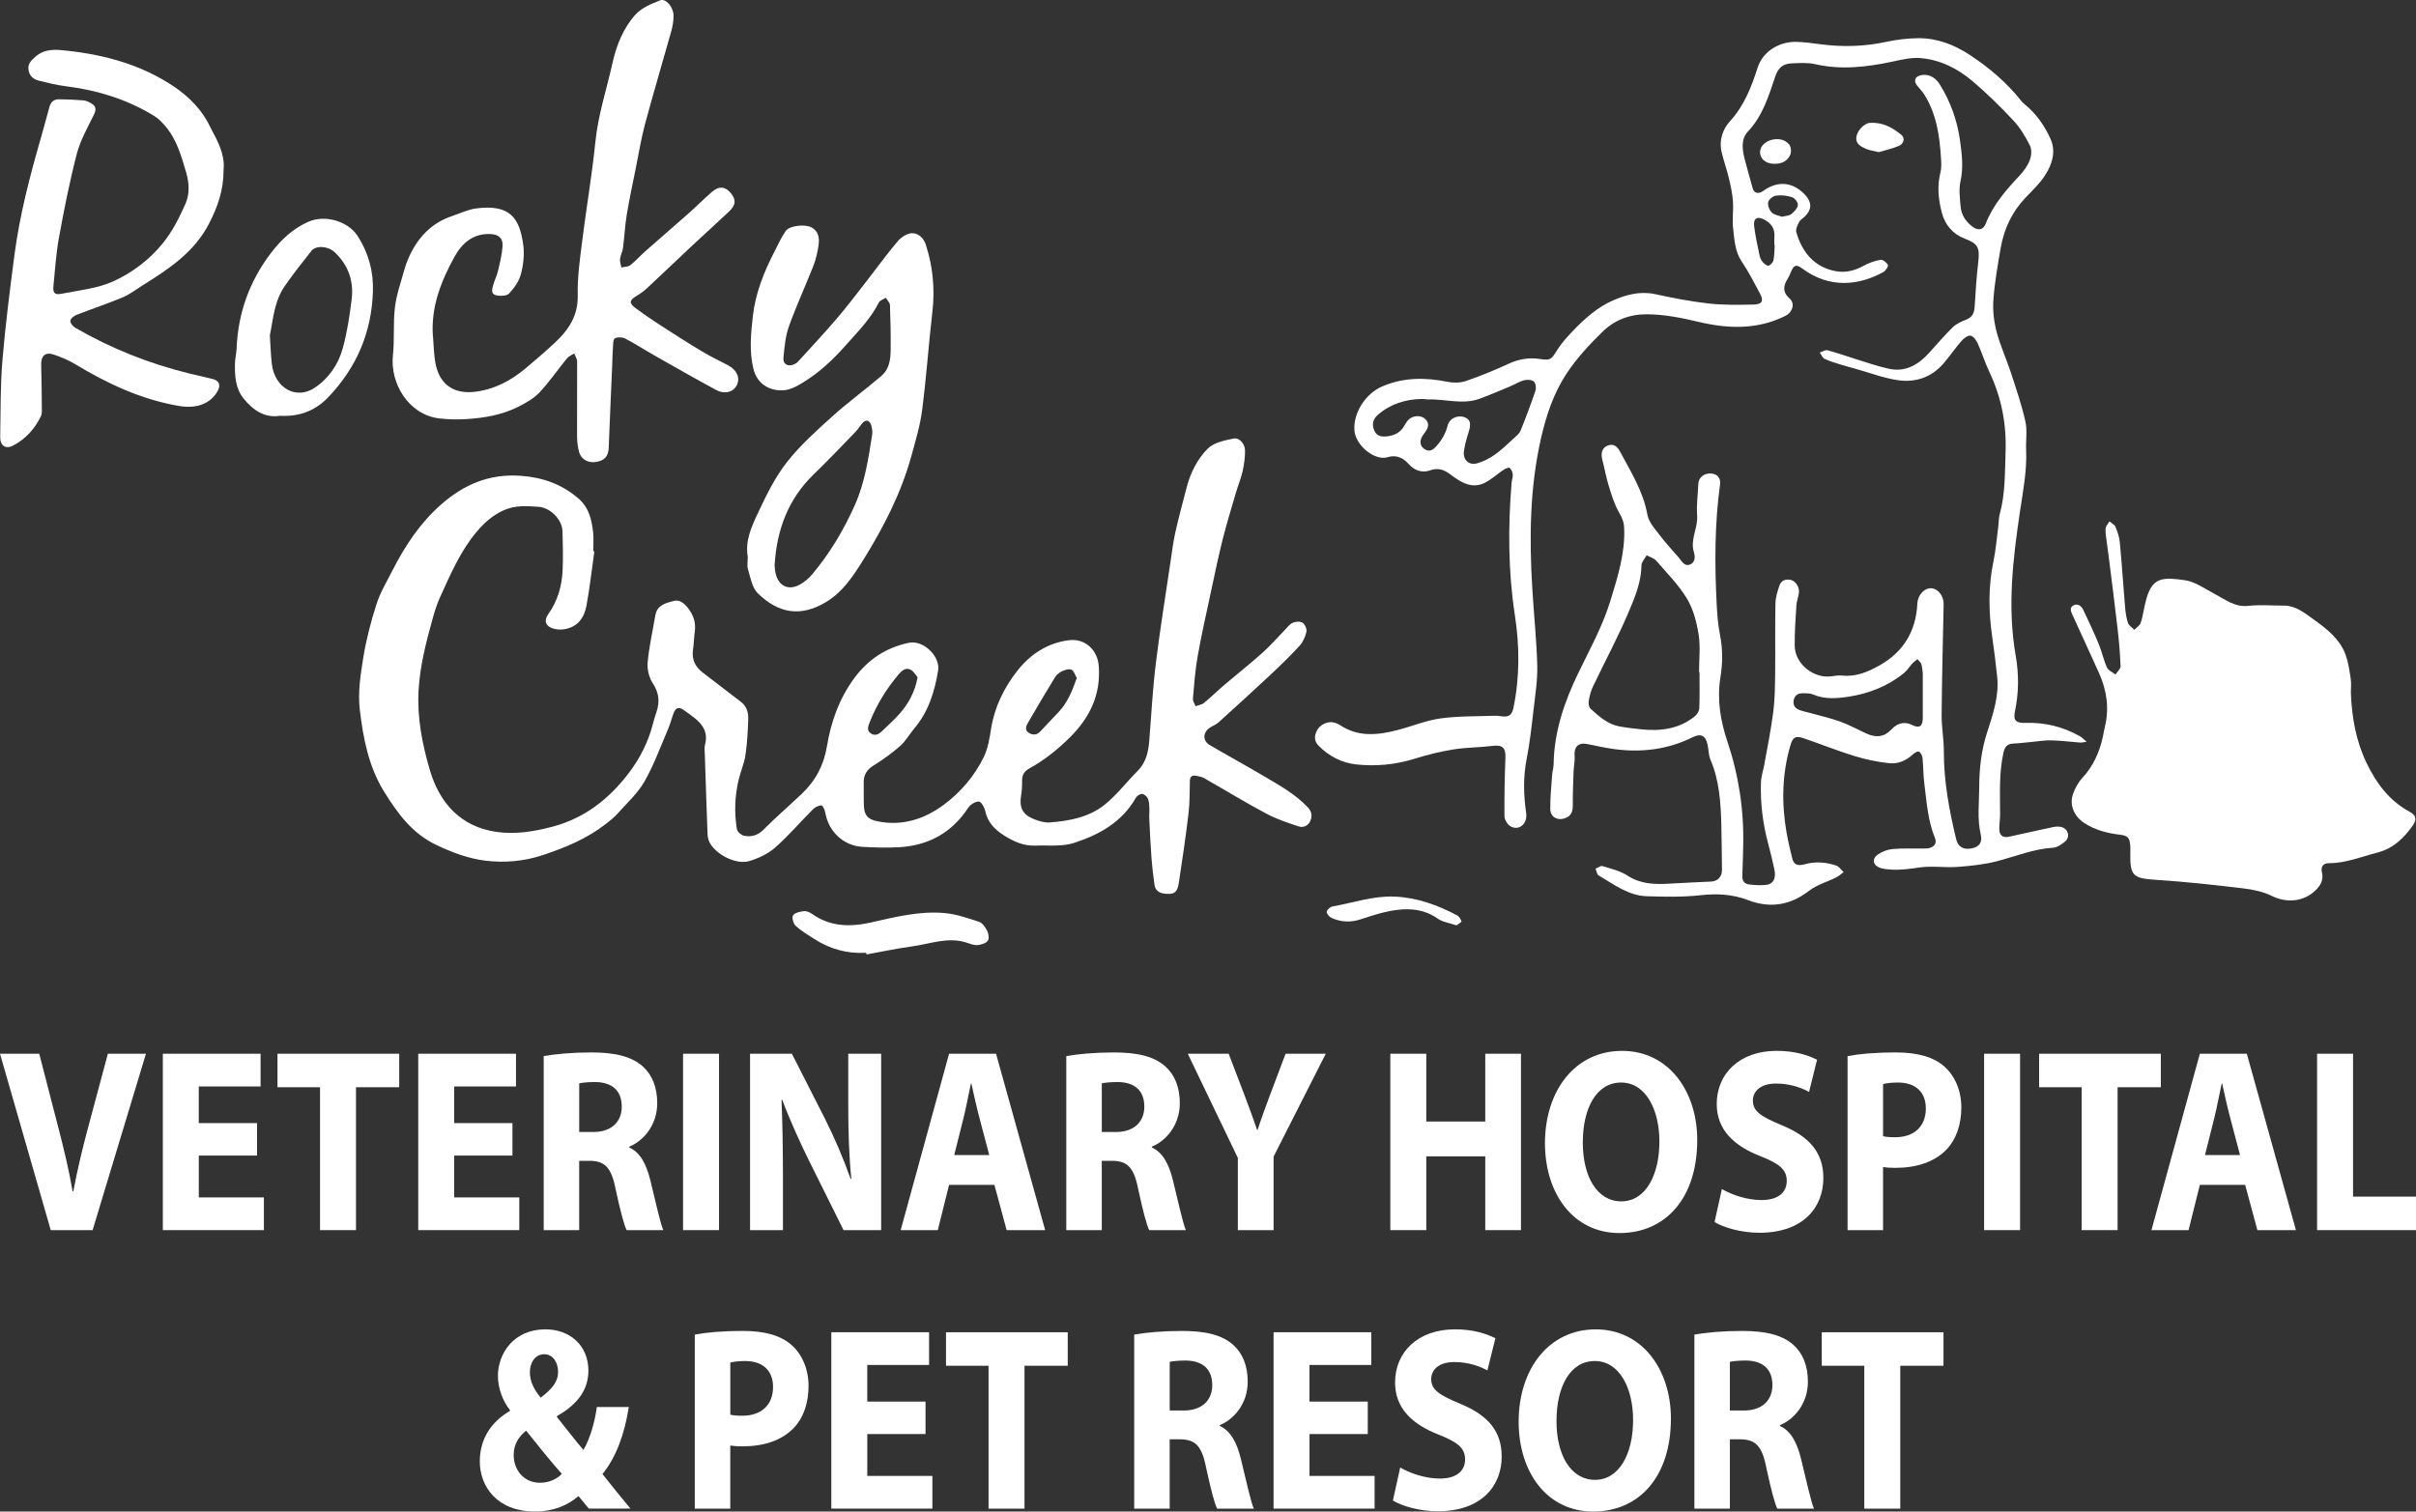 <?xml version="1.0" encoding="UTF-8"?>
<svg xmlns="http://www.w3.org/2000/svg" width="310" height="194" viewBox="0 0 310 194" fill="none">
  <rect x="0" y="0" width="310" height="194" fill="#333333" stroke="none"/>
  <g clip-path="url(#clip0_123_134)">
    <path d="M267.71 95.203C267.275 95.264 267.087 95.321 266.908 95.305C265.675 95.213 264.448 95.056 263.214 95.021C262.39 94.999 261.562 95.142 260.735 95.219C259.936 95.293 259.137 95.401 258.338 95.433C257.574 95.465 257.242 95.829 257.076 96.564C256.475 99.206 256.635 101.88 256.635 104.547C256.635 105.148 256.533 105.752 256.53 106.352C256.523 107.211 256.967 107.566 257.805 107.384C259.68 106.978 261.549 106.547 263.428 106.154C263.783 106.081 264.186 106.055 264.527 106.154C265.384 106.4 265.655 107.406 264.991 107.988C264.553 108.368 263.968 108.77 263.428 108.802C260.92 108.956 258.629 109.911 256.242 110.531C254.59 110.959 252.858 111.141 251.149 111.265C249.545 111.383 247.902 111.106 246.324 111.332C245.1 111.508 243.902 111.687 242.672 111.61C242.189 111.578 241.684 111.543 241.234 111.387C240.323 111.07 240.15 110.243 240.933 109.687C241.47 109.307 242.173 109.035 242.825 108.975C244.109 108.857 245.41 108.924 246.701 108.904C247.014 108.901 247.346 108.92 247.637 108.825C248.254 108.627 248.532 108.179 248.273 107.547C247.349 105.279 247.206 102.86 246.902 100.477C246.768 99.43 246.79 98.363 246.682 97.312C246.65 97.005 246.471 96.634 246.238 96.465C246.116 96.379 245.666 96.609 245.464 96.804C244.598 97.631 243.531 98.075 242.403 97.954C240.901 97.794 239.396 97.481 237.952 97.037C235.728 96.35 233.562 95.475 231.354 94.727C230.357 94.392 230.024 94.663 229.731 95.657C228.647 99.347 228.583 103.081 229.232 106.841C229.427 107.972 229.705 109.087 229.973 110.201C230.149 110.939 230.625 111.185 231.529 110.933C232.916 110.546 234.277 110.639 235.607 111.093C235.977 111.221 236.246 111.649 236.559 111.936C236.236 112.169 235.936 112.45 235.584 112.626C234.437 113.198 233.134 113.549 232.143 114.316C229.699 116.21 227.098 116.606 224.279 115.524C222.253 114.744 220.244 114.674 218.103 114.907C215.86 115.153 213.572 115.099 211.31 115.028C208.929 114.955 207.076 113.505 205.127 112.358C204.9 112.224 204.852 111.789 204.724 111.495C205.021 111.374 205.369 111.083 205.606 111.157C206.699 111.495 207.871 111.76 208.808 112.371C210.504 113.482 212.313 113.524 214.201 113.415C215.981 113.313 217.761 113.223 219.541 113.147C220.403 113.108 220.956 112.533 220.947 111.633C220.921 109.738 220.918 107.841 220.867 105.946C220.793 103.068 220.63 100.203 219.47 97.494C219.227 96.928 219.24 96.257 219.116 95.638C218.863 94.392 218.256 94.088 217.141 94.641C213.942 96.222 210.562 96.615 207.066 96.136C205.909 95.976 204.765 95.711 203.618 95.487C202.522 95.273 201.947 95.865 202.04 96.979C202.094 97.644 201.934 98.321 201.909 98.995C201.858 100.426 201.794 101.857 201.81 103.285C201.819 104.087 201.66 104.697 200.838 105.004C199.867 105.368 198.928 104.883 198.918 103.841C198.902 102.384 199.055 100.925 199.155 99.468C199.186 99.011 199.34 98.561 199.346 98.104C199.404 93.897 200.733 90.041 202.548 86.306C204.015 83.288 205.638 80.349 206.632 77.1C207.571 74.036 208.536 71.017 208.399 67.762C208.367 67.021 208.137 66.443 207.753 65.788C207.143 64.74 206.785 63.536 206.421 62.364C206.082 61.268 205.887 60.131 205.599 59.019C205.369 58.128 205.574 57.479 206.264 57.195C207.063 56.869 207.549 57.358 207.875 57.968C209.261 60.575 210.853 63.079 211.386 66.085C211.549 66.999 212.316 67.842 212.917 68.634C213.693 69.66 214.578 70.602 215.419 71.58C215.802 72.024 216.109 72.73 216.834 72.461C217.537 72.2 217.515 71.417 217.349 70.88C216.834 69.232 217.889 67.766 217.761 66.155C217.655 64.82 217.866 63.459 217.914 62.108C217.943 61.297 218.627 60.722 219.557 60.773C220.333 60.814 220.812 61.357 220.701 62.175C220.001 67.299 220.004 72.442 220.272 77.592C220.339 78.911 220.448 80.24 220.704 81.534C221.062 83.345 221.039 85.147 220.748 86.939C220.292 89.776 220.755 92.523 221.643 95.168C223.107 99.529 223.781 103.979 223.672 108.559C223.64 109.85 223.615 111.144 223.56 112.434C223.532 113.073 223.854 113.45 224.429 113.517C225.168 113.604 225.928 113.652 226.66 113.565C227.539 113.463 227.909 112.719 227.682 111.626C227.449 110.502 227.171 109.384 226.874 108.272C226.187 105.697 225.861 103.078 225.95 100.417C225.976 99.653 226.241 98.899 226.379 98.136C226.778 95.871 227.248 93.615 227.535 91.338C227.743 89.689 227.753 88.009 227.772 86.345C227.807 83.383 227.746 80.419 227.81 77.458C227.826 76.672 228.072 75.87 228.337 75.119C228.551 74.512 229.114 74.285 229.753 74.423C230.402 74.563 230.919 75.368 230.82 76.103C230.75 76.643 230.533 77.167 230.497 77.707C230.389 79.422 230.267 81.144 230.28 82.863C230.296 85.182 232.683 87.121 234.993 86.802C235.447 86.738 235.917 86.661 236.367 86.706C238.16 86.894 239.716 86.223 241.202 85.38C244.234 83.661 245.825 81.019 246.014 77.541C246.02 77.397 246.033 77.253 246.062 77.113C246.276 76.113 247.11 75.388 247.899 75.509C248.762 75.64 249.414 76.55 249.391 77.55C249.295 82.291 249.171 87.035 249.132 91.775C249.12 93.322 249.42 94.871 249.417 96.42C249.41 100.263 250.104 104.001 250.999 107.71C251.232 108.678 251.916 109.087 252.941 108.895C253.951 108.706 254.395 108.135 254.152 107.106C253.676 105.081 253.954 103.049 253.957 101.014C253.964 98.647 254.219 96.344 254.945 94.079C255.696 91.731 256.526 89.38 256.258 86.846C256.079 85.16 255.878 83.473 255.632 81.796C255.159 78.557 255.101 75.337 255.772 72.107C256.082 70.621 256.2 69.098 256.399 67.59C256.469 67.047 256.45 66.484 256.594 65.964C257.309 63.351 257.245 60.658 257.338 58C257.466 54.464 256.817 51.023 255.277 47.781C254.699 46.563 254.299 45.26 253.743 44.03C253.564 43.634 253.165 43.117 252.817 43.078C252.459 43.037 251.96 43.442 251.67 43.775C250.877 44.685 250.193 45.688 249.41 46.608C247.867 48.429 245.79 49.125 243.525 48.796C241.665 48.528 239.866 47.828 238.038 47.317C237.431 47.148 236.821 46.992 236.22 46.803C235.508 46.579 234.782 46.375 234.114 46.059C233.843 45.931 233.699 45.528 233.498 45.251C233.83 45.145 234.204 44.883 234.492 44.957C235.712 45.279 236.904 45.714 238.115 46.087C239.543 46.525 240.962 47.033 242.422 47.34C244.493 47.774 246.11 46.832 247.468 45.349C248.493 44.228 249.474 43.062 250.558 42.005C251.015 41.561 251.66 41.261 252.27 41.031C253.075 40.724 253.322 40.184 253.369 39.379C253.484 37.437 253.615 35.494 253.839 33.562C254.047 31.776 253.766 31.259 252.13 30.639C250.574 30.051 249.573 28.879 249.158 27.297C248.711 25.591 248.538 23.854 248.989 22.093C249.126 21.55 249.091 20.947 249.056 20.375C248.883 17.484 248.49 14.644 246.902 12.123C246.643 11.714 246.285 11.369 245.988 10.983C245.503 10.354 245.697 9.836 246.474 9.654C247.372 9.443 248.295 9.881 248.874 10.801C250.286 13.05 251.149 15.493 251.507 18.126C251.74 19.841 251.941 21.515 251.555 23.263C251.324 24.301 251.475 25.441 251.57 26.527C251.663 27.572 252.216 28.415 253.053 29.064C253.782 29.626 254.459 29.565 254.795 28.7C255.737 26.281 257.389 24.397 259.127 22.547C259.671 21.969 260.166 21.276 260.447 20.544C260.661 19.988 260.715 19.18 260.46 18.672C259.885 17.532 259.204 16.388 258.335 15.462C256.67 13.682 254.922 11.96 253.063 10.386C251.152 8.769 248.902 7.651 246.372 7.45C245.199 7.357 243.975 7.664 242.803 7.913C239.508 8.609 236.227 9.002 232.875 8.229C231.942 8.015 230.926 8.095 229.951 8.127C228.75 8.165 228.155 8.708 227.772 9.852C226.931 12.353 226.174 14.874 224.276 16.883C223.388 17.822 223.538 19.139 223.842 20.343C224.164 21.617 224.538 22.876 224.883 24.144C225.062 24.799 225.628 24.956 226.232 24.512C228.126 23.122 230.143 23.343 231.702 25.106C232.498 26.007 232.466 26.917 231.6 27.77C231.354 28.013 231.005 28.192 230.855 28.479C230.648 28.885 230.379 29.422 230.488 29.802C231.229 32.364 232.792 34.316 235.594 34.811C236.878 35.038 238.026 34.715 239.153 34.098C239.815 33.737 240.556 33.469 241.294 33.344C241.582 33.297 242.093 33.696 242.237 34.012C242.32 34.194 241.953 34.753 241.662 34.913C238.53 36.651 234.741 37.06 231.271 34.479C230.491 33.9 230.184 33.983 229.801 34.891C229.679 35.181 229.564 35.482 229.395 35.747C228.807 36.676 228.686 37.485 229.641 38.328C230.357 38.964 229.986 40.091 229.117 40.526C225.487 42.347 221.72 42.209 217.914 41.305C215.725 40.785 213.54 40.347 211.278 40.337C209.086 40.328 207.149 41.094 205.638 42.564C203.938 44.215 202.292 45.998 200.995 47.969C199.365 50.442 198.413 53.262 197.745 56.179C196.279 62.584 196.215 69.059 196.611 75.563C196.812 78.854 197.161 82.141 197.247 85.434C197.295 87.316 196.988 89.21 196.771 91.089C196.528 93.2 196.298 95.321 195.889 97.404C195.432 99.73 195.483 102.017 195.822 104.34C196.026 105.745 194.889 106.684 193.802 106.045C193.416 105.819 193.045 105.196 193.039 104.752C193.013 102.254 193.067 99.752 193.163 97.254C193.211 95.957 192.777 95.571 191.489 95.734C189.837 95.941 188.15 95.919 186.511 96.184C184.824 96.456 183.146 96.868 181.513 97.379C179.05 98.152 176.513 98.382 174.004 98.11C172.192 97.912 170.489 97.056 169.157 95.67C168.575 95.066 168.655 94.417 168.978 93.759C169.333 93.037 170.336 92.545 171.08 92.718C171.384 92.788 171.697 92.903 171.953 93.073C174.311 94.644 176.826 94.347 179.36 93.689C181.197 93.213 182.986 92.459 184.846 92.204C187.143 91.887 189.492 91.951 191.818 91.865C192.16 91.852 192.505 91.926 192.85 91.958C193.655 92.034 194.023 91.673 194.189 90.865C195.01 86.897 194.988 82.949 194.374 78.946C193.508 73.302 193.489 67.612 193.959 61.923C193.988 61.581 194.138 61.236 194.103 60.904C194.071 60.6 193.93 60.22 193.706 60.06C193.566 59.961 193.141 60.153 192.908 60.309C192.125 60.833 191.419 61.495 190.591 61.929C188.875 62.827 187.44 61.894 186.15 60.926C185.261 60.261 184.523 59.993 183.411 60.392C182.453 60.737 181.449 60.351 180.753 59.559C180.005 58.706 179.101 58.354 178.049 58.677C176.381 59.191 173.931 57.137 173.79 55.275C173.614 52.981 175.225 50.512 177.343 49.601C180.091 48.419 182.855 48.426 185.715 49.001C186.479 49.154 187.37 49.151 188.092 48.902C189.962 48.263 191.796 47.506 193.591 46.678C194.902 46.075 196.205 45.861 197.618 46.081C198.947 46.289 199.052 46.132 199.784 44.957C200.324 44.088 201.027 43.308 201.733 42.561C203.286 40.922 204.996 39.395 207.06 38.513C208.689 37.817 210.469 37.344 212.358 37.75C214.629 38.242 216.92 38.692 219.228 38.951C221.135 39.165 223.075 39.13 225.001 39.088C226.12 39.066 226.331 38.615 225.813 37.651C225.069 36.267 224.35 34.859 223.477 33.559C222.605 32.258 222.551 30.789 222.381 29.355C222.244 28.192 222.439 26.994 222.356 25.821C222.285 24.831 222.068 23.844 221.835 22.873C221.56 21.726 221.157 20.611 220.892 19.464C220.554 18.001 221.052 16.573 221.953 15.589C223.79 13.58 224.723 11.187 225.519 8.692C226.209 6.539 228.35 5.357 230.376 5.373C231.408 5.383 232.443 5.527 233.469 5.664C236.348 6.057 239.198 5.987 242.052 5.367C243.394 5.076 244.787 4.913 246.158 4.904C248.551 4.891 250.749 5.734 252.714 7.028C255.213 8.673 257.498 10.593 259.361 12.97C259.501 13.149 259.683 13.299 259.859 13.443C261.3 14.634 262.345 16.142 263.102 17.819C263.834 19.442 263.323 21.039 262.457 22.419C261.764 23.525 260.773 24.448 259.866 25.406C258.15 27.221 257.14 29.38 256.715 31.808C256.328 34.015 255.938 36.236 255.776 38.465C255.676 39.81 255.833 41.229 256.175 42.538C256.641 44.331 257.434 46.036 258.012 47.803C258.69 49.879 259.402 51.953 259.878 54.08C260.144 55.259 259.92 56.543 259.974 57.776C260.089 60.38 259.594 62.926 259.214 65.475C258.284 71.688 257.533 77.898 258.642 84.179C259.06 86.546 259.035 88.929 258.539 91.299C258.297 92.459 258.661 92.817 259.85 92.779C262.351 92.699 264.703 93.258 266.879 94.497C267.122 94.635 267.323 94.855 267.716 95.181L267.71 95.203ZM218.071 86.252C218.048 86.252 218.029 86.252 218.007 86.252C218.007 84.642 218.202 83.003 217.953 81.432C217.7 79.844 217.266 78.167 216.444 76.812C215.371 75.039 213.863 73.528 212.489 71.947C212.204 71.618 211.693 71.49 211.284 71.267C211.051 71.695 210.626 72.123 210.619 72.554C210.594 74.662 209.808 76.582 209.025 78.435C207.635 81.732 205.929 84.894 204.388 88.13C204.11 88.715 203.951 89.37 203.842 90.012C203.791 90.316 203.884 90.782 204.094 90.971C205.181 91.951 206.28 92.957 207.795 93.235C208.699 93.401 209.616 93.501 210.53 93.6C213.035 93.874 215.419 93.58 217.457 91.945C217.751 91.708 218.026 91.261 218.039 90.9C218.103 89.351 218.068 87.798 218.068 86.249L218.071 86.252ZM183.178 51.269C182.948 51.247 182.721 51.205 182.491 51.208C180.35 51.227 178.407 51.841 176.778 53.256C176.155 53.799 175.992 54.521 176.35 55.294C176.691 56.032 177.343 56.08 178.04 55.994C178.979 55.879 179.733 55.483 180.203 54.617C180.353 54.342 180.529 54.064 180.749 53.85C181.334 53.291 182.344 53.266 182.878 53.783C183.501 54.39 183.229 54.978 182.801 55.55C182.715 55.665 182.628 55.78 182.552 55.901C182.104 56.61 182.181 57.236 182.785 57.636C183.443 58.07 183.887 57.731 184.335 57.227C185.015 56.46 185.495 55.626 185.75 54.614C185.99 53.658 187.086 53.211 187.965 53.569C188.68 53.86 188.783 54.406 188.434 55.479C188.179 56.268 187.958 57.08 187.84 57.898C187.683 58.99 188.457 59.754 189.505 59.469C190.313 59.252 191.109 58.843 191.796 58.361C192.684 57.735 193.467 56.958 194.275 56.224C194.588 55.939 194.959 55.636 195.109 55.262C195.793 53.566 196.442 51.854 197.023 50.119C197.138 49.777 197.039 49.154 196.8 48.959C196.515 48.729 195.934 48.701 195.541 48.809C194.911 48.982 194.339 49.355 193.729 49.608C192.438 50.148 191.153 50.697 189.84 51.179C187.639 51.988 185.399 51.173 183.178 51.272V51.269ZM246.71 86.389C246.675 86.147 246.659 85.68 246.531 85.246C246.461 85.003 246.206 84.815 246.033 84.604C245.825 84.773 245.598 84.923 245.416 85.115C245.03 85.53 244.723 86.035 244.292 86.389C242.215 88.086 239.761 89.031 237.163 89.424C235.703 89.645 234.134 89.782 232.654 89.137C232.255 88.961 231.753 88.98 231.299 88.977C230.683 88.974 230.251 89.271 230.143 89.913C230.034 90.568 230.389 90.951 230.961 91.156C231.367 91.299 231.791 91.379 232.207 91.494C233.53 91.865 234.875 92.162 236.163 92.628C237.316 93.047 238.396 93.657 239.518 94.162C240.706 94.698 241.761 94.622 242.723 93.59C243.509 92.743 244.461 92.609 245.298 93.031C246.282 93.526 246.717 93.242 246.714 92.114C246.71 90.28 246.714 88.444 246.714 86.393L246.71 86.389ZM227.717 31.457C227.717 31.457 227.689 31.457 227.673 31.453C227.673 31.083 227.647 30.709 227.676 30.338C227.756 29.316 227.235 28.655 226.395 28.195C225.497 27.706 224.954 28.013 225.075 29.019C225.231 30.291 225.513 31.552 225.775 32.808C225.835 33.105 225.989 33.418 226.187 33.645C226.375 33.862 226.727 34.15 226.919 34.095C227.184 34.022 227.5 33.683 227.554 33.408C227.686 32.773 227.67 32.108 227.714 31.457H227.717ZM228.663 27.818C229.143 27.693 229.577 27.697 229.836 27.486C230.207 27.182 230.632 26.748 230.692 26.32C230.737 26.01 230.293 25.425 229.951 25.314C229.302 25.099 228.558 25.02 227.88 25.109C227.497 25.157 226.944 25.601 226.874 25.949C226.791 26.358 227.034 26.975 227.347 27.281C227.676 27.604 228.257 27.668 228.663 27.821V27.818Z" fill="white"></path>
    <path d="M76.263 70.765C75.933 73.094 75.675 75.439 75.25 77.751C74.959 79.317 74.08 80.521 72.348 80.77C71.907 80.834 71.418 80.799 70.993 80.674C70 80.384 69.751 79.665 70.355 78.815C71.582 77.09 72.118 75.148 72.195 73.078C72.256 71.442 72.227 69.8 72.173 68.162C72.121 66.663 70.607 65.149 69.108 65.047C67.591 64.942 66.092 64.826 64.616 65.497C63.184 66.149 62.101 67.123 61.11 68.315C59.037 70.803 57.791 73.736 56.474 76.63C56.059 77.541 55.755 78.512 55.49 79.477C54.662 82.467 53.892 85.457 53.71 88.591C53.506 92.111 54.183 95.507 55.142 98.797C56.378 103.039 59.097 106.122 63.727 106.774C66.146 107.116 68.584 106.723 70.981 106.077C75.071 104.978 78.18 102.496 80.663 99.241C82.104 97.356 83.2 95.197 83.794 92.842C83.912 92.37 84.056 91.9 84.216 91.44C84.676 90.108 84.577 88.926 83.752 87.683C83.27 86.955 83.021 85.882 83.101 85.003C83.289 82.978 83.746 80.978 84.088 78.969C84.312 77.64 85.449 77.397 86.443 77.129C87.29 76.899 87.916 77.557 88.379 78.18C88.996 79.004 89.296 79.956 89.153 81.019C89.044 81.815 89.031 82.626 88.916 83.422C88.737 84.674 89.236 85.604 90.194 86.342C91.808 87.584 93.421 88.83 95.045 90.06C95.786 90.622 96.035 91.424 96.007 92.271C95.955 93.82 95.879 95.376 95.652 96.906C95.492 97.992 95.025 99.027 94.773 100.104C94.281 102.196 94.198 104.324 94.559 106.441C94.617 106.771 95.128 107.199 95.489 107.269C96.419 107.445 97.237 107.221 97.981 106.47C99.553 104.883 101.253 103.423 102.88 101.883C104.643 100.215 105.707 98.212 106.107 95.772C106.625 92.628 107.685 89.657 109.609 87.044C111.37 84.655 113.645 83.137 116.578 82.508C118.521 82.09 120.665 84.284 120.374 86.051C119.923 88.795 119.125 91.357 117.294 93.52C116.687 94.238 116.22 95.104 115.527 95.718C114.479 96.641 113.335 97.478 112.146 98.209C111.261 98.755 110.804 99.413 110.823 100.439C110.842 101.445 110.807 102.455 110.849 103.461C110.9 104.659 111.376 105.157 112.539 105.4C115.722 106.061 118.569 105.157 121.077 103.304C123.256 101.694 125.026 99.615 126.225 97.171C126.768 96.062 126.972 94.756 127.17 93.513C127.615 90.734 128.835 88.265 130.513 86.118C132.158 84.016 134.376 82.508 137.162 82.169C139.223 81.917 140.827 83.403 140.984 85.479C141.262 89.137 139.853 92.066 137.328 94.593C135.731 96.19 133.983 97.577 132.008 98.669C131.388 99.014 131.133 99.519 131.145 100.228C131.155 100.851 131.123 101.487 131.018 102.1C130.765 103.573 131.181 104.515 132.558 105.084C133.232 105.362 134.008 105.611 134.715 105.557C137.204 105.365 139.702 104.895 141.687 103.324C143.272 102.071 144.518 100.401 145.959 98.96C147.058 97.861 147.349 96.497 147.467 95.04C147.729 91.772 147.898 88.492 148.295 85.239C148.831 80.857 149.541 76.493 150.186 72.123C150.378 70.816 150.544 69.5 150.832 68.213C151.26 66.305 151.781 64.421 152.27 62.53C152.755 60.658 153.644 58.913 154.963 57.584C155.737 56.805 157.126 56.517 158.296 56.284C159.025 56.137 159.747 56.984 159.753 57.815C159.759 58.693 159.641 59.591 159.449 60.45C159.239 61.392 158.858 62.296 158.587 63.226C158.005 65.213 157.395 67.194 156.89 69.2C156.337 71.398 155.877 73.618 155.404 75.835C154.807 78.617 154.177 81.393 153.679 84.195C153.359 85.996 153.225 87.833 153.065 89.661C153.036 89.974 153.279 90.312 153.398 90.638C153.762 90.504 154.193 90.453 154.478 90.223C155.388 89.479 156.229 88.648 157.123 87.885C158.74 86.508 160.411 85.195 161.993 83.78C163.015 82.866 163.913 81.815 164.875 80.834C165.195 80.508 165.489 80.09 165.885 79.924C166.252 79.767 166.847 79.729 167.144 79.93C167.447 80.138 167.709 80.745 167.629 81.093C167.483 81.732 167.182 82.415 166.741 82.895C165.559 84.185 164.3 85.406 163.022 86.6C160.823 88.661 158.596 90.689 156.36 92.708C156.024 93.012 155.564 93.171 155.187 93.433C154.321 94.034 154.315 95.091 155.219 95.625C157.5 96.963 159.83 98.228 162.105 99.576C164.105 100.762 166.156 101.88 167.789 103.598C168.301 104.135 168.403 104.704 168.144 105.33C167.876 105.978 167.24 106.266 166.645 106.071C165.211 105.601 163.754 105.109 162.428 104.4C159.743 102.966 157.142 101.372 154.494 99.867C154.18 99.688 153.787 99.628 153.423 99.564C152.925 99.481 152.688 99.695 152.675 100.231C152.643 101.634 152.663 103.046 152.496 104.435C152.139 107.429 151.701 110.415 151.244 113.396C151.062 114.587 150.579 114.856 149.362 114.687C148.678 114.591 148.224 114.239 148.132 113.556C147.975 112.418 147.835 111.275 147.748 110.128C147.624 108.441 147.547 106.748 147.464 105.058C147.441 104.63 147.502 104.196 147.48 103.768C147.457 103.343 147.454 102.886 147.295 102.509C147.179 102.237 146.828 101.928 146.56 101.902C146.298 101.88 145.885 102.132 145.748 102.378C143.978 105.525 141.022 107.147 137.795 108.192C136.267 108.687 134.504 108.464 132.845 108.534C131.312 108.598 129.966 107.962 128.739 107.17C127.631 106.454 126.71 105.512 126.416 104.094C126.32 103.627 125.899 102.889 125.601 102.876C125.148 102.86 124.509 103.257 124.24 103.665C122.122 106.898 119.109 108.537 115.306 108.742C113.763 108.825 112.204 108.777 110.657 108.69C108.232 108.553 106.315 106.729 105.899 104.324C105.838 103.969 105.576 103.378 105.394 103.375C105.03 103.365 104.58 103.605 104.302 103.883C102.678 105.505 101.183 107.266 99.467 108.777C98.553 109.582 97.332 110.163 96.15 110.514C94.444 111.022 91.821 109.674 91.022 108.08C90.849 107.735 90.795 107.307 90.782 106.917C90.654 103.557 90.546 100.193 90.437 96.832C90.424 96.401 90.36 95.948 90.469 95.545C90.856 94.076 90.236 93.031 89.14 92.168C88.667 91.795 88.181 91.43 87.68 91.098C87.072 90.692 86.695 90.827 86.427 91.542C86.174 92.216 86.002 92.919 85.721 93.577C84.746 95.839 83.909 98.18 82.692 100.305C81.813 101.838 80.429 103.087 79.234 104.429C78.796 104.918 78.272 105.336 77.752 105.742C75.323 107.636 72.543 108.789 69.632 109.754C67.217 110.553 64.75 110.76 62.312 110.467C60.11 110.201 57.985 109.406 55.937 108.422C52.867 106.946 51.023 104.4 49.3 101.631C47.278 98.372 46.594 94.711 46.163 91.044C45.907 88.862 46.262 86.565 46.62 84.364C46.997 82.051 47.597 79.758 48.313 77.525C48.792 76.036 49.623 74.656 50.339 73.247C51.953 70.078 53.876 67.152 56.583 64.766C59.519 62.175 62.785 60.785 66.798 61.066C69.655 61.268 72.109 62.146 74.256 64.012C75.582 65.165 75.924 66.718 76.106 68.328C76.195 69.123 76.122 69.938 76.122 70.743C76.17 70.752 76.221 70.759 76.269 70.768L76.263 70.765ZM117.741 86.926C117.514 86.671 117.249 86.159 116.83 85.949C116.194 85.629 115.693 86.092 115.29 86.572C113.725 88.424 112.466 90.463 111.584 92.727C111.389 93.226 111.181 93.746 111.727 94.123C112.277 94.504 112.763 94.238 113.185 93.826C113.942 93.085 114.75 92.386 115.444 91.587C116.54 90.319 117.377 88.891 117.738 86.926H117.741ZM138.165 87.019C137.948 86.655 137.808 86.102 137.482 85.952C137.159 85.805 136.616 85.987 136.236 86.166C135.89 86.329 135.549 86.629 135.35 86.958C134.168 88.888 133.021 90.836 131.883 92.791C131.628 93.232 131.471 93.743 132.037 94.076C132.555 94.382 133.059 94.347 133.507 93.852C134.277 93.002 135.095 92.191 135.871 91.347C136.99 90.14 137.587 88.658 138.165 87.019Z" fill="white"></path>
    <path d="M301.644 88.888C301.759 92.012 302.277 95.04 303.641 97.893C304.897 100.516 306.549 102.758 309.172 104.18C310.016 104.637 310.137 105.17 309.578 105.959C308.431 107.582 307.073 108.908 305.028 109.432C302.97 109.955 300.992 110.799 298.813 110.786C298.107 110.783 297.756 111.233 297.928 111.949C298.168 112.945 297.759 113.661 297.059 114.319C295.522 115.763 293.381 115.916 291.493 114.987C290.387 114.444 289.093 114.169 287.853 114.022C284.172 113.584 280.482 113.172 276.781 112.933C273.644 112.731 273.276 112.47 273.347 109.313C273.353 109.055 273.356 108.796 273.337 108.537C273.26 107.505 273.008 107.253 271.973 107.128C270.359 106.933 268.819 106.534 267.429 105.627C266.151 104.793 265.492 103.336 265.991 101.908C266.25 101.167 266.659 100.413 267.189 99.842C268.585 98.337 269.378 96.567 269.812 94.603C269.905 94.181 269.966 93.753 270.068 93.334C270.656 90.948 270.34 88.648 269.349 86.434C268.237 83.946 267.084 81.473 265.953 78.991C265.748 78.544 265.473 77.997 266.052 77.694C266.604 77.406 267.077 77.787 267.314 78.288C268.004 79.739 268.688 81.198 269.301 82.681C269.704 83.655 269.915 84.712 270.346 85.671C270.522 86.057 271.059 86.278 271.433 86.575C271.663 86.223 272.104 85.865 272.091 85.52C272.036 83.917 271.896 82.316 271.714 80.722C271.372 77.729 270.982 74.739 270.608 71.749C270.512 70.982 270.397 70.216 270.305 69.449C270.241 68.909 270.126 68.363 270.17 67.829C270.199 67.513 270.496 67.219 270.672 66.916C270.934 67.142 271.314 67.321 271.436 67.609C271.698 68.238 271.931 68.912 271.995 69.586C272.254 72.334 272.433 75.087 272.666 77.835C272.727 78.547 272.816 79.275 273.037 79.949C273.152 80.297 273.58 80.543 273.864 80.834C274.145 80.54 274.551 80.291 274.676 79.943C274.925 79.246 275.008 78.489 275.181 77.761C275.299 77.26 275.417 76.755 275.593 76.272C276.382 74.126 277.651 74.078 280.344 74.468C281.689 74.662 282.942 75.592 284.204 76.25C285.562 76.959 286.754 77.953 288.486 77.761C289.994 77.595 291.534 77.729 293.058 77.726C294.554 77.726 295.659 78.643 296.762 79.429C298.49 80.662 300.229 81.975 300.983 84.08C301.331 85.061 301.472 86.121 301.628 87.156C301.715 87.718 301.644 88.303 301.644 88.881V88.888Z" fill="white"></path>
    <path d="M55.557 43.171C55.65 44.286 55.666 45.413 55.854 46.512C56.33 49.26 58.129 50.605 60.893 50.288C63.395 50.004 65.536 48.87 67.44 47.276C68.715 46.212 69.971 45.123 71.189 43.992C72.956 42.35 74.195 40.519 74.131 37.881C74.074 35.568 74.416 33.236 74.703 30.926C75.231 26.681 75.966 22.457 76.394 18.202C76.745 14.74 77.838 11.462 78.586 8.105C79.087 5.843 79.969 3.597 81.557 1.856C82.337 1 83.58 0.482 84.701 0.045C85.443 -0.246 86.421 0.917 86.424 2.003C86.424 2.655 86.322 3.329 86.146 3.958C85.031 7.945 83.842 11.912 82.768 15.909C82.263 17.794 81.954 19.733 81.567 21.646C81.171 23.614 80.746 25.575 80.42 27.556C80.186 28.968 80.123 30.409 79.937 31.83C79.876 32.306 79.611 32.76 79.557 33.236C79.516 33.587 79.662 33.964 79.726 34.328C80.119 34.236 80.596 34.255 80.883 34.028C81.576 33.485 82.161 32.811 82.823 32.226C84.65 30.61 86.507 29.022 88.331 27.406C89.363 26.489 90.335 25.505 91.38 24.604C92.303 23.806 93.166 23.946 93.882 24.927C94.454 25.706 94.396 26.336 93.562 27.128C92.003 28.61 90.399 30.044 88.827 31.514C86.897 33.319 84.995 35.153 83.059 36.954C82.624 37.36 82.129 37.718 81.615 38.021C80.781 38.516 80.695 38.906 81.474 39.487C82.557 40.296 83.676 41.059 84.81 41.794C86.545 42.918 88.287 44.03 90.06 45.094C91.14 45.742 92.281 46.289 93.399 46.873C94.537 47.467 94.997 48.467 94.556 49.4C94.121 50.323 93.009 50.656 91.872 50.042C89.191 48.595 86.542 47.081 83.89 45.576C82.663 44.88 81.484 44.104 80.234 43.458C79.861 43.267 79.225 43.231 78.892 43.43C78.65 43.573 78.675 44.219 78.643 44.644C78.589 45.321 78.589 46.004 78.56 46.685C78.407 50.275 78.244 53.866 78.106 57.457C78.065 58.552 77.602 59.111 76.461 59.294C75.467 59.45 74.547 58.945 74.301 58.006C74.135 57.374 74.048 56.7 74.045 56.045C74.032 52.828 74.067 49.608 74.052 46.391C74.052 46.046 73.805 45.704 73.671 45.359C73.358 45.573 72.971 45.73 72.738 46.011C71.559 47.448 70.505 48.998 69.239 50.352C68.517 51.122 67.523 51.687 66.565 52.176C64.459 53.249 62.155 53.649 59.819 53.789C58.653 53.86 57.465 53.837 56.308 53.694C52.422 53.208 50.035 49.199 50.416 45.615C50.636 43.567 50.428 41.468 50.675 39.424C50.869 37.794 51.451 36.213 51.879 34.616C52.007 34.146 52.176 33.683 52.368 33.236C53.493 30.61 55.266 28.639 58.049 27.712C59.059 27.377 60.05 26.885 61.085 26.751C65.456 26.186 66.661 27.99 67.134 31.396C67.303 32.616 67.162 33.948 66.849 35.146C66.61 36.069 65.993 36.97 65.322 37.67C65.002 38.005 64.127 38.024 63.59 37.877C62.951 37.705 63.155 37.028 63.299 36.533C63.475 35.929 63.766 35.354 63.906 34.744C64.149 33.696 64.421 32.635 64.485 31.568C64.549 30.543 63.951 30.083 62.919 30.038C60.705 29.945 59.273 31.22 58.315 32.961C56.576 36.117 55.273 39.43 55.547 43.164L55.557 43.171Z" fill="white"></path>
    <path d="M28.688 21.767C28.694 24.435 27.927 26.53 26.857 28.633C24.952 32.373 21.667 34.517 18.3 36.625C17.459 37.152 16.657 37.782 15.75 38.162C13.794 38.976 11.778 39.644 9.806 40.417C9.48 40.545 9.049 40.887 9.027 41.161C9.001 41.446 9.343 41.89 9.64 42.059C14.248 44.727 19.149 46.678 24.323 47.943C25.297 48.183 26.275 48.407 27.253 48.633C28.106 48.831 28.358 49.407 27.927 50.183C27.013 51.831 25.208 52.496 22.917 52.096C18.105 51.263 13.781 49.24 9.64 46.736C8.79 46.222 7.844 45.832 6.902 45.512C5.793 45.139 5.25 45.675 5.285 46.861C5.346 48.816 5.352 50.771 5.371 52.726C5.371 52.952 5.355 53.202 5.259 53.4C4.467 55.051 3.272 56.364 1.655 57.201C0.706 57.693 0.003 57.172 0.026 56.086C0.086 52.812 0.038 49.528 0.31 46.273C0.69 41.733 1.265 37.203 1.86 32.686C2.534 27.546 3.85 22.544 5.282 17.57C5.652 16.276 5.998 14.976 6.355 13.682C6.522 13.078 6.937 12.737 7.544 12.743C8.608 12.753 9.672 12.794 10.73 12.887C11.085 12.919 11.446 13.107 11.759 13.296C12.372 13.663 12.347 14.11 12.034 14.752C11.228 16.388 10.302 18.02 9.848 19.765C8.928 23.317 8.218 26.93 7.557 30.54C7.186 32.568 7.068 34.645 6.857 36.702C6.768 37.577 7.007 37.881 7.867 37.708C10.113 37.258 12.494 37.037 14.536 36.108C16.932 35.015 19.108 33.399 20.849 31.271C22.131 29.706 23 27.949 23.802 26.141C24.387 24.822 24.256 23.381 23.869 22.068C23.252 19.985 22.658 17.851 21.178 16.151C20.77 15.682 20.322 15.209 19.801 14.89C16.29 12.727 12.439 11.564 8.362 11.056C7.228 10.916 6.103 10.631 4.991 10.354C4.285 10.175 3.758 9.74 3.652 8.945C3.553 8.184 3.994 7.766 4.521 7.296C5.78 6.169 7.269 6.357 8.704 6.517C13.564 7.06 18.213 8.351 22.306 11.101C24.284 12.427 25.968 14.145 27.013 16.369C27.173 16.707 27.352 17.036 27.528 17.366C28.311 18.838 28.851 20.368 28.691 21.764L28.688 21.767Z" fill="white"></path>
    <path d="M95.942 71.42C95.594 69.395 96.444 67.567 97.262 65.82C98.32 63.568 99.441 61.271 100.962 59.325C102.665 57.15 104.774 55.265 106.839 53.403C108.861 51.575 111.085 49.978 113.149 48.196C114.066 47.404 114.264 46.193 114.28 45.03C114.303 43.075 114.268 41.12 114.194 39.165C114.181 38.842 113.849 38.532 113.667 38.219C113.357 38.417 112.903 38.545 112.763 38.829C111.676 40.989 109.983 42.66 108.407 44.439C106.813 46.241 105.075 47.844 103.017 49.1C102.103 49.659 101.192 50.167 100.048 50.1C98.313 49.997 97.074 49.007 96.665 47.308C96.131 45.081 96.342 42.851 96.594 40.615C96.927 37.651 98.004 34.942 99.358 32.322C99.828 31.418 100.237 30.469 100.819 29.642C101.304 28.952 103.276 28.738 104.119 29.185C105.065 29.687 105.161 30.604 105.024 31.511C104.893 32.386 104.698 33.274 104.375 34.095C103.352 36.708 102.167 39.258 101.224 41.899C100.771 43.174 100.652 44.589 100.521 45.953C100.445 46.761 101.144 47.113 101.889 46.758C102.068 46.672 102.256 46.566 102.387 46.423C104.046 44.599 105.733 42.797 107.337 40.925C108.66 39.382 109.887 37.756 111.139 36.152C112.481 34.434 113.753 32.658 115.159 30.993C115.6 30.473 116.364 29.952 116.996 29.933C117.805 29.91 118.498 30.498 118.795 31.415C119.706 34.226 119.974 37.072 119.636 40.015C119.153 44.212 118.863 48.432 118.322 52.623C118.064 54.633 117.466 56.607 116.926 58.572C115.619 63.296 113.405 67.615 110.833 71.755C109.532 73.851 108.19 75.947 105.992 77.269C102.665 79.269 99.828 78.684 97.224 76.138C96.499 75.432 96.3 74.142 95.978 73.084C95.824 72.583 95.952 71.998 95.952 71.42H95.942ZM99.39 72.56C99.429 72.883 99.438 73.263 99.525 73.621C99.921 75.253 101.208 75.844 102.675 75.004C103.26 74.669 103.806 74.196 104.244 73.675C106.49 70.998 108.254 68.031 109.682 64.836C110.97 61.955 111.417 58.894 111.903 55.834C111.967 55.425 111.909 54.962 111.782 54.566C111.552 53.863 111.044 53.809 110.583 54.39C110.315 54.725 110.088 55.099 109.791 55.406C108.011 57.239 106.254 59.095 104.416 60.872C101.116 64.063 99.662 68.021 99.39 72.56Z" fill="white"></path>
    <path d="M35.95 53.361C34.005 53.687 32.487 52.681 31.253 51.144C30.202 49.834 30.119 48.244 30.148 46.659C30.161 46.004 30.336 45.349 30.362 44.694C30.544 40.165 32.023 36.082 34.749 32.495C36.034 30.802 37.577 29.329 39.596 28.45C41.721 27.527 44.683 28.38 45.923 30.338C47.294 32.504 47.933 34.811 47.85 37.43C47.677 42.708 45.738 47.173 42.146 50.956C40.526 52.662 38.491 53.505 35.947 53.364L35.95 53.361ZM34.624 43.017C34.72 44.471 34.749 45.595 34.88 46.707C35.238 49.783 37.97 51.358 40.36 49.78C42.156 48.595 43.386 46.812 43.961 44.765C44.539 42.704 44.859 40.558 45.121 38.43C45.412 36.082 44.693 34.006 42.929 32.361C42.076 31.565 40.539 31.466 39.954 32.207C38.788 33.686 37.609 35.165 36.538 36.715C35.164 38.698 35.04 41.075 34.628 43.021L34.624 43.017Z" fill="white"></path>
    <path d="M111.152 122.286C108.711 122.436 106.477 121.807 104.439 120.488C103.63 119.964 102.784 119.466 102.081 118.817C101.784 118.542 101.579 117.734 101.761 117.479C102.007 117.134 102.662 116.999 103.161 116.945C103.493 116.907 103.908 117.095 104.199 117.3C106.522 118.945 109.078 118.999 111.715 118.405C114.83 117.702 117.949 116.904 121.16 117.185C122.675 117.316 124.17 117.83 125.627 118.312C126.071 118.459 126.451 119.034 126.681 119.504C126.86 119.862 126.94 120.513 126.733 120.759C126.458 121.088 125.87 121.267 125.403 121.299C124.94 121.328 124.448 121.12 123.985 120.973C121.595 120.21 119.326 121.162 117.019 121.468C115.06 121.73 113.124 122.152 111.178 122.5C111.168 122.43 111.159 122.36 111.149 122.286H111.152Z" fill="white"></path>
    <path d="M186.881 118.766C186.022 118.469 185.098 118.351 184.43 117.875C182.858 116.763 181.101 116.565 179.34 116.772C177.736 116.961 176.155 117.472 174.608 117.983C173.292 118.418 172.058 118.357 170.841 117.808C170.56 117.68 170.205 117.255 170.237 117.015C170.272 116.753 170.691 116.389 170.988 116.338C173.64 115.865 176.222 114.958 178.97 115.076C181.849 115.201 184.472 116.169 186.98 117.491C187.239 117.625 187.421 117.98 187.527 118.271C187.552 118.341 187.143 118.574 186.881 118.769V118.766Z" fill="white"></path>
    <path d="M241.067 19.528C240.387 19.356 239.856 19.301 239.399 19.091C238.786 18.806 238.099 18.5 238.185 17.615C238.259 16.848 239.15 15.832 239.908 15.775C241.496 15.653 242.818 16.346 243.985 17.327C244.461 17.727 244.291 18.455 243.63 18.733C242.771 19.094 241.844 19.295 241.064 19.528H241.067Z" fill="white"></path>
    <path d="M227.622 21.02C226.672 21.017 225.973 20.509 225.851 19.739C225.736 19.017 226.232 18.337 227.101 18.014C227.126 18.004 227.155 17.995 227.181 17.985C228.069 17.733 228.941 17.829 229.551 18.515C229.804 18.8 229.874 19.477 229.718 19.844C229.35 20.707 228.561 21.058 227.618 21.02H227.622Z" fill="white"></path>
    <path d="M6.512 157.886L0 135.243H5.036L7.509 144.817C8.202 147.504 8.835 150.091 9.318 152.912H9.407C9.918 150.19 10.554 147.504 11.248 144.916L13.842 135.243H18.728L11.883 157.883H6.515L6.512 157.886Z" fill="white"></path>
    <path d="M32.985 148.312H25.508V153.685H33.861V157.883H20.894V135.243H33.436V139.444H25.505V144.146H32.982V148.312H32.985Z" fill="white"></path>
    <path d="M41.063 139.543H35.605V135.243H51.224V139.543H45.677V157.883H41.063V139.543Z" fill="white"></path>
    <path d="M65.756 148.312H58.279V153.685H66.632V157.883H53.665V135.243H66.207V139.444H58.276V144.146H65.753V148.312H65.756Z" fill="white"></path>
    <path d="M69.767 135.547C71.243 135.278 73.444 135.077 75.886 135.077C78.902 135.077 81.011 135.582 82.458 136.856C83.663 137.93 84.328 139.511 84.328 141.594C84.328 144.482 82.487 146.466 80.739 147.172V147.274C82.155 147.913 82.941 149.424 83.452 151.507C84.085 154.059 84.717 157.014 85.111 157.889H80.407C80.075 157.25 79.592 155.404 78.988 152.615C78.445 149.794 77.573 149.021 75.704 148.986H74.317V157.889H69.763V135.55L69.767 135.547ZM74.32 145.29H76.128C78.419 145.29 79.778 144.012 79.778 142.032C79.778 139.949 78.512 138.907 76.4 138.875C75.285 138.875 74.652 138.974 74.32 139.045V145.293V145.29Z" fill="white"></path>
    <path d="M92.258 135.243V157.883H87.644V135.243H92.258Z" fill="white"></path>
    <path d="M96.24 157.886V135.246H101.608L105.829 143.543C107.034 145.929 108.241 148.75 109.146 151.302H109.235C108.935 148.312 108.842 145.255 108.842 141.862V135.243H113.063V157.883H108.238L103.896 149.149C102.691 146.731 101.362 143.808 100.368 141.153L100.279 141.188C100.4 144.178 100.461 147.37 100.461 151.066V157.886H96.24Z" fill="white"></path>
    <path d="M121.777 152.075L120.329 157.886H115.565L121.777 135.246H127.806L134.107 157.886H129.164L127.595 152.075H121.777ZM126.931 148.245L125.665 143.44C125.304 142.096 124.943 140.418 124.64 139.073H124.579C124.279 140.418 123.975 142.131 123.643 143.44L122.438 148.245H126.931Z" fill="white"></path>
    <path d="M136.82 135.547C138.296 135.278 140.498 135.077 142.939 135.077C145.956 135.077 148.065 135.582 149.512 136.856C150.717 137.93 151.381 139.511 151.381 141.594C151.381 144.482 149.541 146.466 147.793 147.172V147.274C149.208 147.913 149.995 149.424 150.506 151.507C151.138 154.059 151.771 157.014 152.164 157.889H147.461C147.128 157.25 146.646 155.404 146.042 152.615C145.499 149.794 144.626 149.021 142.757 148.986H141.37V157.889H136.817V135.55L136.82 135.547ZM141.374 145.29H143.182C145.473 145.29 146.831 144.012 146.831 142.032C146.831 139.949 145.566 138.907 143.454 138.875C142.339 138.875 141.706 138.974 141.374 139.045V145.293V145.29Z" fill="white"></path>
    <path d="M158.83 157.886V148.616L152.407 135.246H157.654L159.734 140.69C160.367 142.335 160.788 143.546 161.303 145.025H161.363C161.817 143.613 162.3 142.303 162.9 140.69L164.952 135.246H170.109L163.415 148.449V157.889H158.833L158.83 157.886Z" fill="white"></path>
    <path d="M183.009 135.243V143.945H190.575V135.243H195.157V157.883H190.575V148.411H183.009V157.883H178.395V135.243H183.009Z" fill="white"></path>
    <path d="M217.774 146.331C217.774 153.755 213.732 158.257 207.795 158.257C201.858 158.257 198.237 153.184 198.237 146.734C198.237 139.949 202.126 134.876 208.127 134.876C214.128 134.876 217.777 140.083 217.777 146.331H217.774ZM203.091 146.632C203.091 151.066 204.96 154.19 208.034 154.19C211.108 154.19 212.92 150.896 212.92 146.498C212.92 142.434 211.172 138.939 208.005 138.939C204.839 138.939 203.091 142.233 203.091 146.632Z" fill="white"></path>
    <path d="M220.937 152.612C222.174 153.318 224.072 154.024 226.034 154.024C228.146 154.024 229.261 153.049 229.261 151.57C229.261 150.091 228.296 149.353 225.855 148.379C222.477 147.069 220.276 144.987 220.276 141.693C220.276 137.831 223.171 134.873 227.963 134.873C230.255 134.873 231.945 135.409 233.149 136.013L232.124 140.144C231.309 139.706 229.862 139.07 227.871 139.07C225.88 139.07 224.915 140.077 224.915 141.255C224.915 142.699 226.062 143.338 228.682 144.447C232.271 145.926 233.958 148.009 233.958 151.2C233.958 154.995 231.335 158.221 225.756 158.221C223.433 158.221 221.141 157.551 219.998 156.845L220.934 152.612H220.937Z" fill="white"></path>
    <path d="M237.067 135.547C238.482 135.278 240.473 135.077 243.279 135.077C246.084 135.077 248.132 135.681 249.49 136.892C250.788 138.035 251.66 139.914 251.66 142.131C251.66 144.348 250.995 146.229 249.791 147.504C248.222 149.149 245.902 149.89 243.186 149.89C242.582 149.89 242.039 149.855 241.617 149.788V157.883H237.064V135.544L237.067 135.547ZM241.62 145.827C242.013 145.926 242.496 145.961 243.157 145.961C245.598 145.961 247.107 144.584 247.107 142.265C247.107 140.182 245.809 138.939 243.518 138.939C242.582 138.939 241.949 139.042 241.62 139.141V145.827Z" fill="white"></path>
    <path d="M259.198 135.243V157.883H254.584V135.243H259.198Z" fill="white"></path>
    <path d="M267.097 139.543H261.639V135.243H277.258V139.543H271.711V157.883H267.097V139.543Z" fill="white"></path>
    <path d="M282.265 152.075L280.817 157.886H276.053L282.265 135.246H288.294L294.595 157.886H289.649L288.08 152.075H282.261H282.265ZM287.419 148.245L286.153 143.44C285.792 142.096 285.431 140.418 285.128 139.073H285.067C284.767 140.418 284.463 142.131 284.131 143.44L282.926 148.245H287.419Z" fill="white"></path>
    <path d="M297.308 135.243H301.922V153.583H310.003V157.883H297.308V135.243Z" fill="white"></path>
    <path d="M75.556 193.63C75.135 193.125 74.713 192.623 74.23 192.016C72.904 193.16 71.064 193.997 68.651 193.997C63.737 193.997 61.564 190.738 61.564 187.579C61.564 184.589 63.101 182.439 65.424 181.097V180.963C64.549 179.89 63.887 178.21 63.887 176.596C63.887 173.74 65.907 170.616 69.977 170.616C73.112 170.616 75.496 172.664 75.496 175.922C75.496 178.206 74.291 180.155 71.486 181.733L71.457 181.867C72.633 183.311 73.869 184.956 74.863 186.1C75.678 184.688 76.311 182.605 76.582 180.589H80.682C80.138 184.017 79.113 186.94 77.304 189.189C78.451 190.633 79.627 192.112 80.893 193.623H75.556V193.63ZM72.09 189.164C70.824 187.752 69.166 185.704 67.507 183.621C66.664 184.292 65.91 185.266 65.91 186.745C65.91 188.659 67.207 190.307 69.287 190.307C70.492 190.307 71.489 189.802 72.093 189.167L72.09 189.164ZM67.99 176.127C67.99 177.27 68.472 178.277 69.377 179.385C70.853 178.242 71.607 177.369 71.607 176.06C71.607 174.986 71.035 173.811 69.827 173.811C68.619 173.811 67.987 174.954 67.987 176.13L67.99 176.127Z" fill="white"></path>
    <path d="M89.153 171.29C90.568 171.022 92.559 170.821 95.364 170.821C98.17 170.821 100.218 171.424 101.576 172.635C102.873 173.779 103.745 175.657 103.745 177.874C103.745 180.091 103.081 181.973 101.876 183.247C100.307 184.892 97.987 185.634 95.272 185.634C94.668 185.634 94.124 185.598 93.703 185.531V193.626H89.149V171.287L89.153 171.29ZM93.706 181.57C94.099 181.669 94.581 181.704 95.243 181.704C97.684 181.704 99.192 180.327 99.192 178.008C99.192 175.925 97.895 174.683 95.604 174.683C94.668 174.683 94.035 174.785 93.706 174.884V181.57Z" fill="white"></path>
    <path d="M118.76 184.055H111.283V189.429H119.636V193.626H106.669V170.987H119.211V175.187H111.28V179.89H118.757V184.055H118.76Z" fill="white"></path>
    <path d="M126.841 175.29H121.384V170.99H137.002V175.29H131.455V193.63H126.841V175.29Z" fill="white"></path>
    <path d="M145.534 171.29C147.01 171.022 149.212 170.821 151.653 170.821C154.669 170.821 156.778 171.325 158.226 172.6C159.43 173.673 160.095 175.255 160.095 177.337C160.095 180.225 158.254 182.209 156.507 182.915V183.017C157.922 183.656 158.708 185.167 159.219 187.25C159.852 189.802 160.485 192.757 160.878 193.633H156.174C155.842 192.994 155.359 191.147 154.756 188.358C154.212 185.538 153.34 184.765 151.471 184.73H150.084V193.633H145.531V171.293L145.534 171.29ZM150.087 181.033H151.896C154.187 181.033 155.545 179.756 155.545 177.775C155.545 175.692 154.279 174.651 152.167 174.619C151.052 174.619 150.419 174.718 150.087 174.788V181.037V181.033Z" fill="white"></path>
    <path d="M175.503 184.055H168.026V189.429H176.378V193.626H163.412V170.987H175.953V175.187H168.022V179.89H175.499V184.055H175.503Z" fill="white"></path>
    <path d="M179.663 188.355C180.9 189.061 182.798 189.767 184.76 189.767C186.872 189.767 187.987 188.793 187.987 187.314C187.987 185.835 187.022 185.097 184.581 184.123C181.203 182.813 179.002 180.73 179.002 177.437C179.002 173.574 181.897 170.616 186.69 170.616C188.981 170.616 190.671 171.153 191.876 171.757L190.85 175.887C190.035 175.45 188.588 174.814 186.597 174.814C184.606 174.814 183.641 175.82 183.641 176.999C183.641 178.443 184.788 179.082 187.408 180.19C190.997 181.669 192.684 183.752 192.684 186.943C192.684 190.738 190.061 193.965 184.482 193.965C182.159 193.965 179.868 193.294 178.724 192.588L179.66 188.355H179.663Z" fill="white"></path>
    <path d="M214.396 182.075C214.396 189.499 210.354 194 204.417 194C198.48 194 194.86 188.927 194.86 182.477C194.86 175.692 198.749 170.619 204.749 170.619C210.75 170.619 214.399 175.826 214.399 182.075H214.396ZM199.714 182.375C199.714 186.809 201.583 189.933 204.66 189.933C207.737 189.933 209.546 186.64 209.546 182.241C209.546 178.178 207.798 174.683 204.631 174.683C201.465 174.683 199.717 177.976 199.717 182.375H199.714Z" fill="white"></path>
    <path d="M217.412 171.29C218.889 171.022 221.09 170.821 223.532 170.821C226.548 170.821 228.657 171.325 230.104 172.6C231.309 173.673 231.974 175.255 231.974 177.337C231.974 180.225 230.133 182.209 228.385 182.915V183.017C229.801 183.656 230.587 185.167 231.098 187.25C231.731 189.802 232.363 192.757 232.756 193.633H228.053C227.721 192.994 227.238 191.147 226.634 188.358C226.091 185.538 225.219 184.765 223.349 184.73H221.963V193.633H217.409V171.293L217.412 171.29ZM221.963 181.033H223.771C226.062 181.033 227.42 179.756 227.42 177.775C227.42 175.692 226.155 174.651 224.043 174.619C222.928 174.619 222.295 174.718 221.963 174.788V181.037V181.033Z" fill="white"></path>
    <path d="M239.211 175.29H233.753V170.99H249.372V175.29H243.825V193.63H239.211V175.29Z" fill="white"></path>
  </g>
  <defs>
    <clipPath id="clip0_123_134">
      <rect width="310" height="194" fill="white"></rect>
    </clipPath>
  </defs>
</svg>

